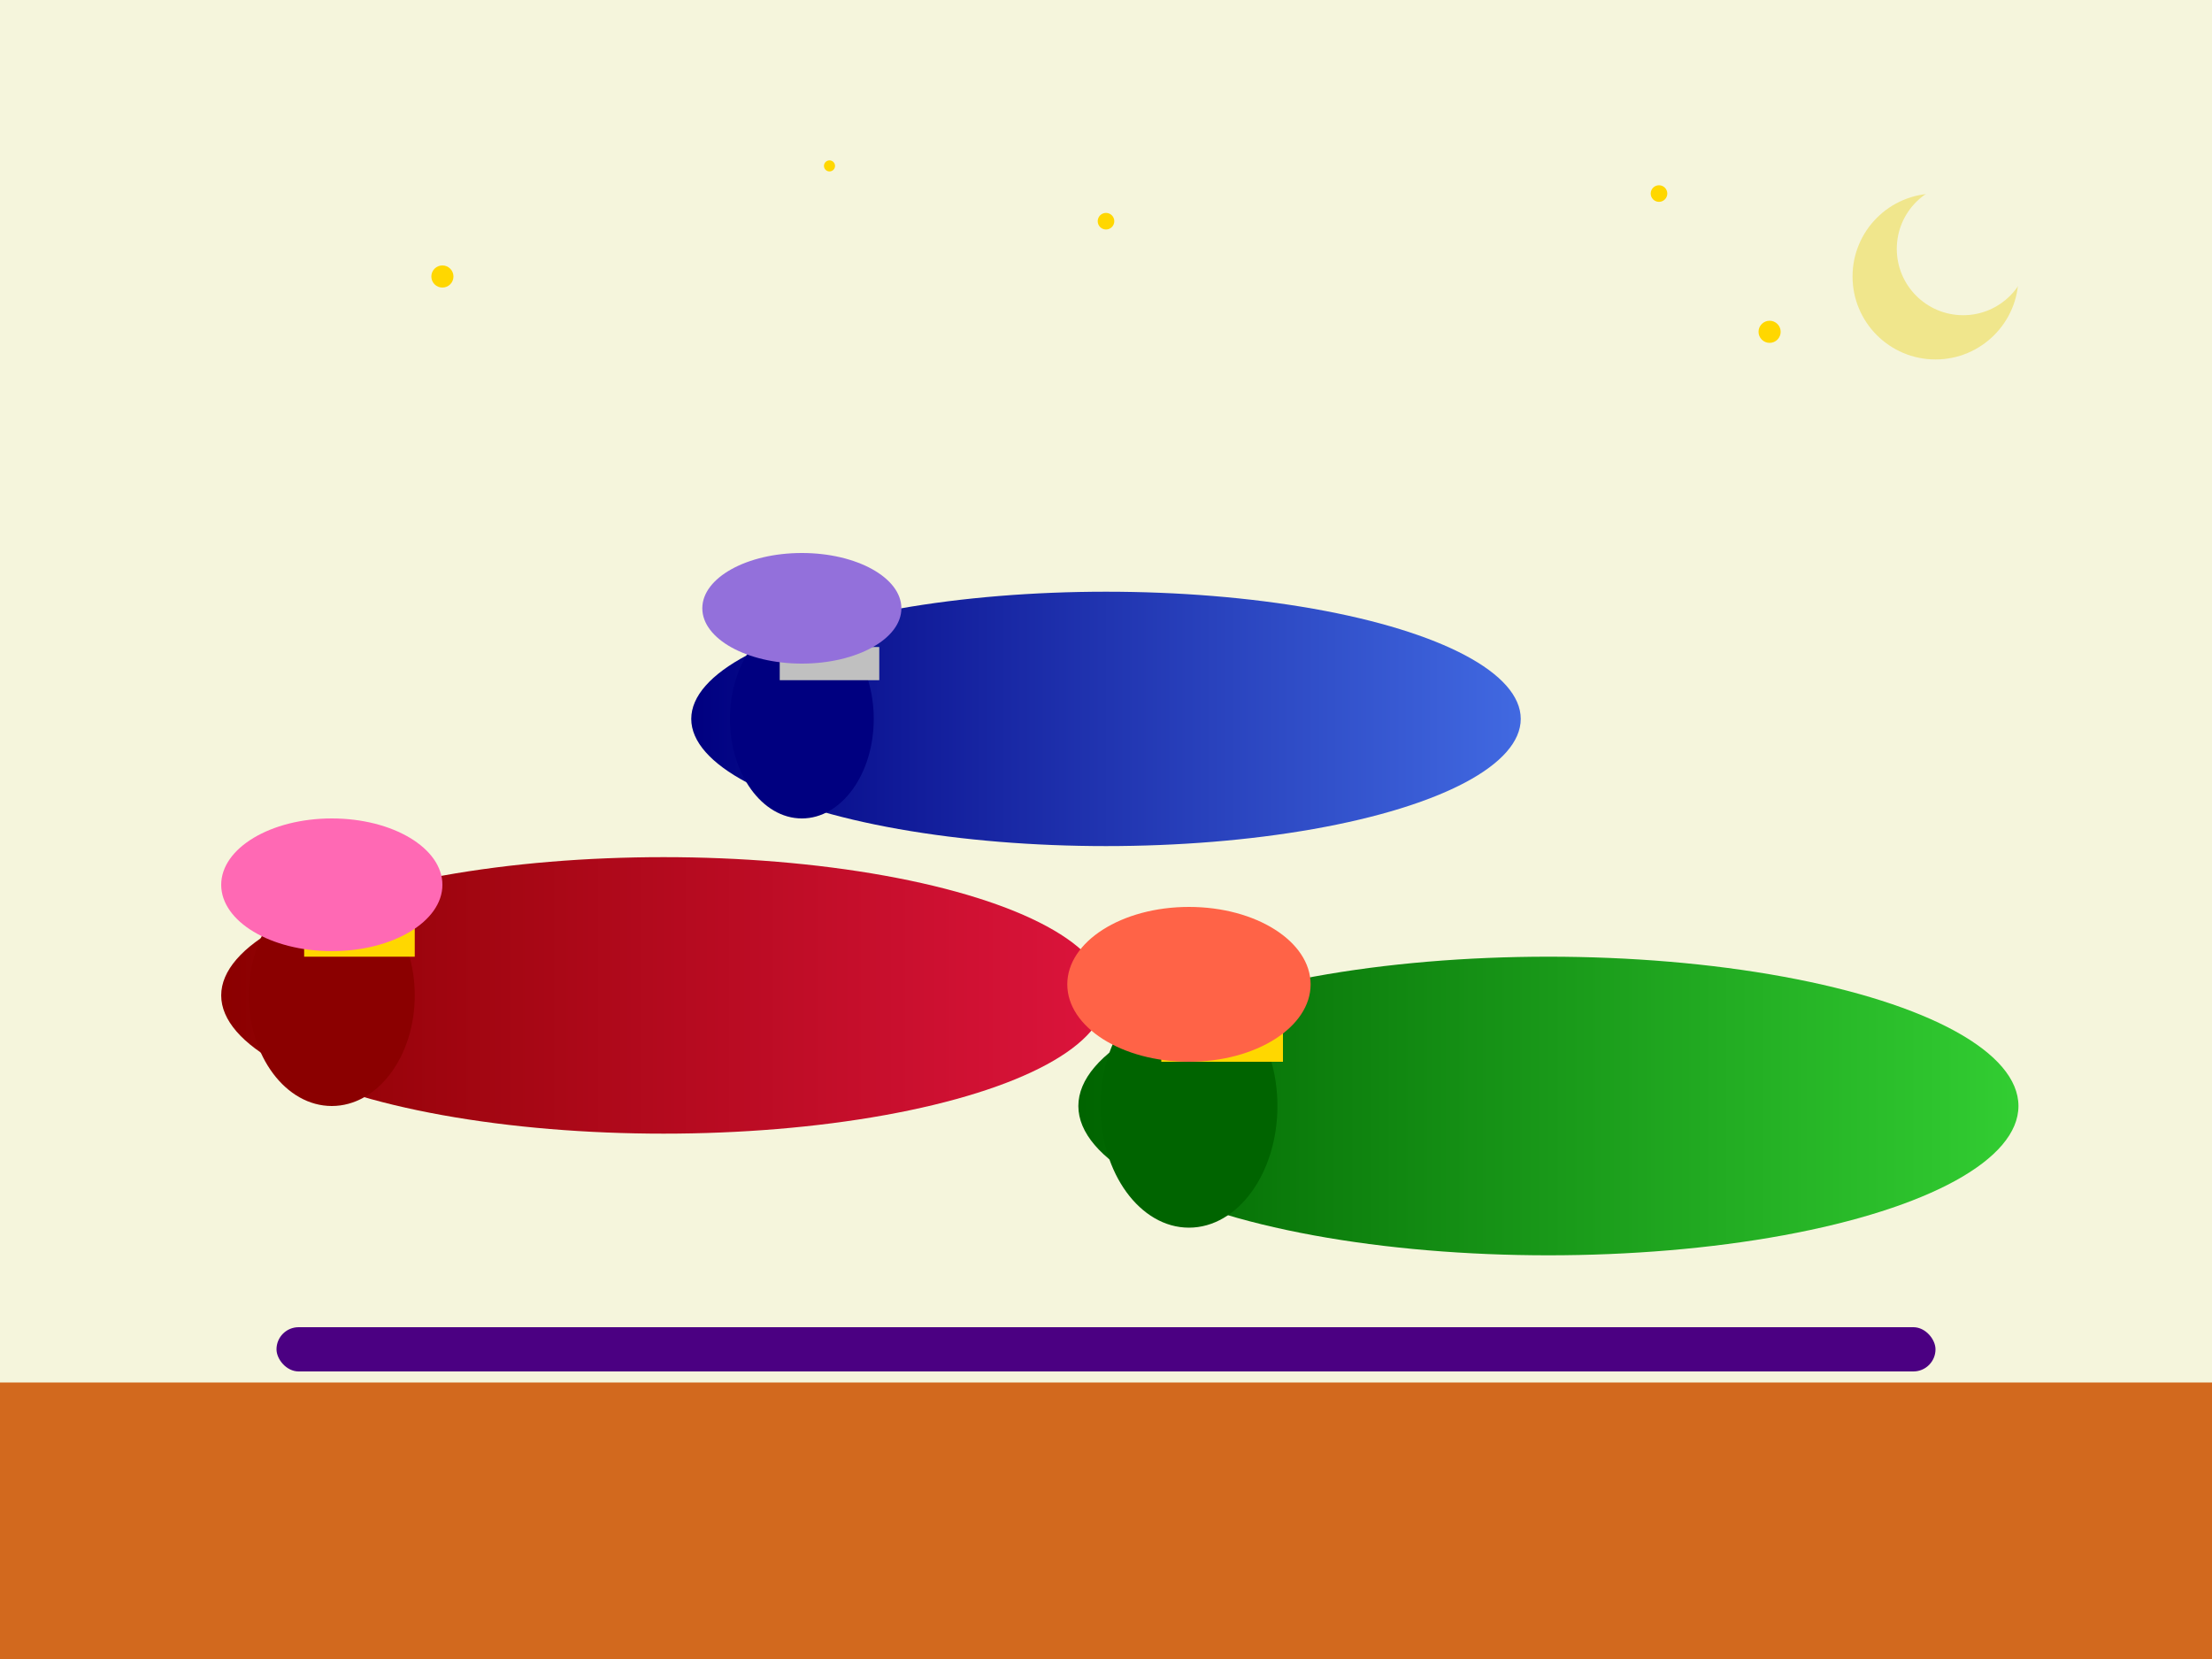 <svg xmlns="http://www.w3.org/2000/svg" viewBox="0 0 400 300" width="400" height="300">
  <defs>
    <linearGradient id="bag1Gradient" x1="0%" y1="0%" x2="100%" y2="0%">
      <stop offset="0%" style="stop-color:#8B0000;stop-opacity:1" />
      <stop offset="100%" style="stop-color:#DC143C;stop-opacity:1" />
    </linearGradient>
    <linearGradient id="bag2Gradient" x1="0%" y1="0%" x2="100%" y2="0%">
      <stop offset="0%" style="stop-color:#000080;stop-opacity:1" />
      <stop offset="100%" style="stop-color:#4169E1;stop-opacity:1" />
    </linearGradient>
    <linearGradient id="bag3Gradient" x1="0%" y1="0%" x2="100%" y2="0%">
      <stop offset="0%" style="stop-color:#006400;stop-opacity:1" />
      <stop offset="100%" style="stop-color:#32CD32;stop-opacity:1" />
    </linearGradient>
  </defs>
  
  <!-- Background -->
  <rect width="400" height="300" fill="#F5F5DC"/>
  
  <!-- Ground -->
  <rect x="0" y="250" width="400" height="50" fill="#D2691E"/>
  
  <!-- Sleeping Bag 1 (Red) -->
  <ellipse cx="120" cy="180" rx="80" ry="25" fill="url(#bag1Gradient)"/>
  <ellipse cx="60" cy="180" rx="15" ry="20" fill="#8B0000"/>
  <rect x="55" y="165" width="20" height="8" fill="#FFD700"/>
  
  <!-- Sleeping Bag 2 (Blue) -->
  <ellipse cx="200" cy="130" rx="75" ry="23" fill="url(#bag2Gradient)"/>
  <ellipse cx="145" cy="130" rx="13" ry="18" fill="#000080"/>
  <rect x="141" y="117" width="18" height="6" fill="#C0C0C0"/>
  
  <!-- Sleeping Bag 3 (Green) -->
  <ellipse cx="280" cy="200" rx="85" ry="27" fill="url(#bag3Gradient)"/>
  <ellipse cx="215" cy="200" rx="16" ry="22" fill="#006400"/>
  <rect x="210" y="185" width="22" height="7" fill="#FFD700"/>
  
  <!-- Pillow 1 -->
  <ellipse cx="60" cy="160" rx="20" ry="12" fill="#FF69B4"/>
  
  <!-- Pillow 2 -->
  <ellipse cx="145" cy="110" rx="18" ry="10" fill="#9370DB"/>
  
  <!-- Pillow 3 -->
  <ellipse cx="215" cy="178" rx="22" ry="14" fill="#FF6347"/>
  
  <!-- Camping Mat -->
  <rect x="50" y="240" width="300" height="8" fill="#4B0082" rx="4"/>
  
  <!-- Stars background -->
  <circle cx="80" cy="50" r="2" fill="#FFD700"/>
  <circle cx="200" cy="40" r="1.5" fill="#FFD700"/>
  <circle cx="320" cy="60" r="2" fill="#FFD700"/>
  <circle cx="150" cy="30" r="1" fill="#FFD700"/>
  <circle cx="300" cy="35" r="1.5" fill="#FFD700"/>
  
  <!-- Moon -->
  <circle cx="350" cy="50" r="15" fill="#F0E68C"/>
  <circle cx="355" cy="45" r="12" fill="#F5F5DC"/>
</svg>